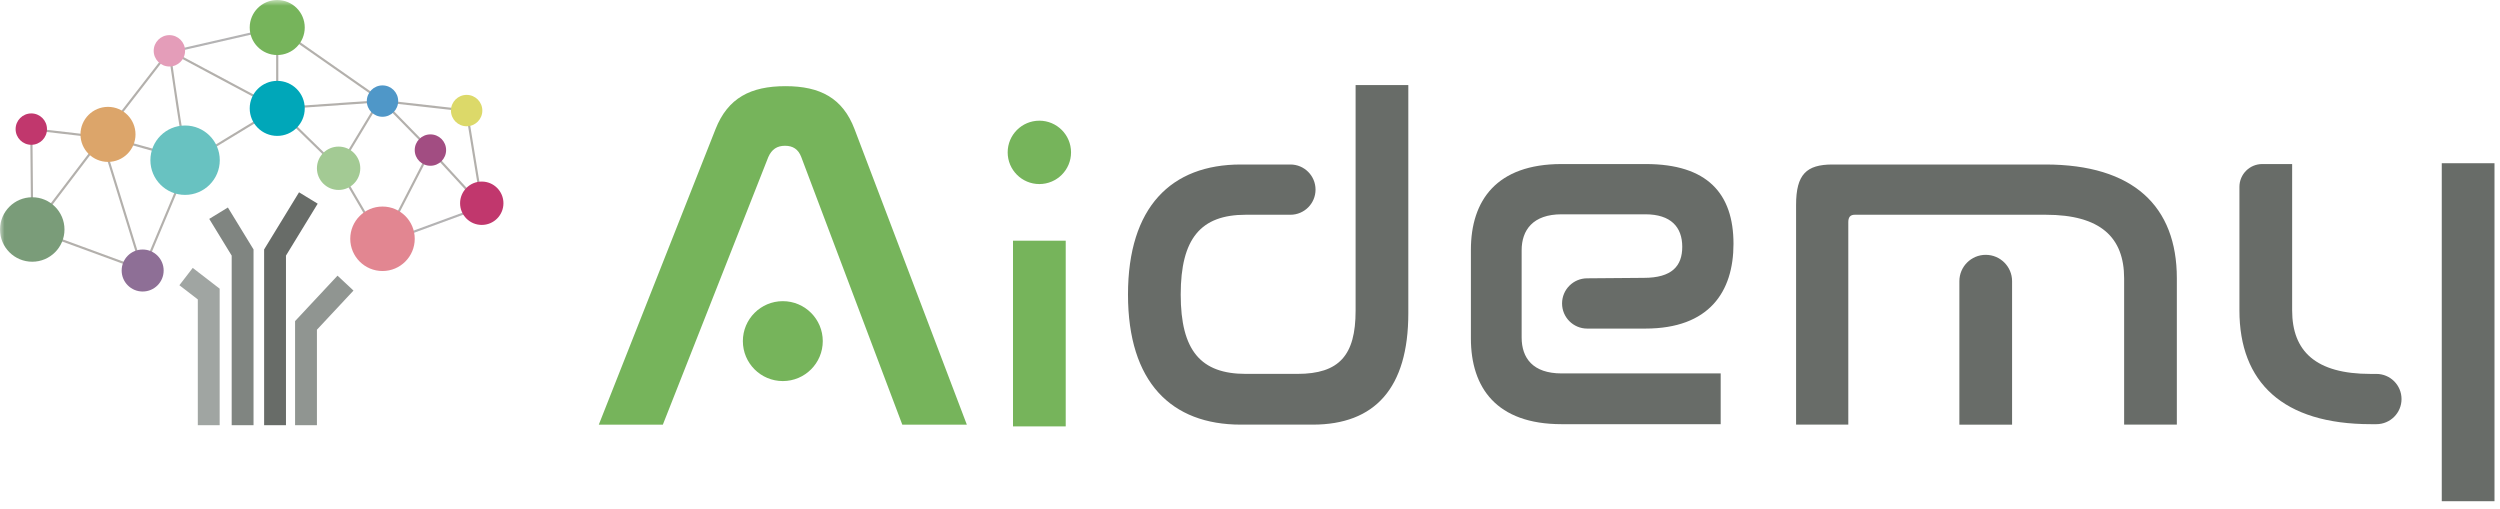 <?xml version="1.0" encoding="UTF-8"?>
<svg width="275px" height="56px" viewBox="0 0 275 56" version="1.1" xmlns="http://www.w3.org/2000/svg" xmlns:xlink="http://www.w3.org/1999/xlink">
    <!-- Generator: Sketch 47 (45396) - http://www.bohemiancoding.com/sketch -->
    <title>logo</title>
    <desc>Created with Sketch.</desc>
    <defs>
        <polygon id="path-1" points="0 56 274.393 56 274.393 0.867 0 0.867"></polygon>
    </defs>
    <g id="exports" stroke="none" stroke-width="1" fill="none" fill-rule="evenodd">
        <g id="Exports" transform="translate(-37, -44)">
            <g id="logo" transform="translate(37, 43)">
                <polygon id="Fill-1" fill="#686C68" points="268.594 56.133 274.394 56.133 274.394 18.955 268.594 18.955"></polygon>
                <g id="Group-38" transform="translate(0, 0.133)">
                    <path d="M86.408,10.345 C90.201,10.345 92.694,11.646 93.995,15.06 L106.351,47.577 L99.252,47.577 L88.142,18.149 C87.817,17.282 87.221,16.902 86.354,16.902 C85.487,16.902 84.891,17.282 84.511,18.149 L72.914,47.577 L65.869,47.577 L78.713,15.06 C80.067,11.646 82.56,10.345 86.408,10.345 Z" id="Fill-2" fill="#76B45B"></path>
                    <mask id="mask-2" fill="white">
                        <use xlink:href="#path-1"></use>
                    </mask>
                    <g id="Clip-5"></g>
                    <polygon id="Fill-4" fill="#76B45B" mask="url(#mask-2)" points="111.43 47.77 117.229 47.77 117.229 27.343 111.43 27.343"></polygon>
                    <path d="M149.116,35.057 C149.116,39.935 147.327,41.994 142.721,41.994 L137.03,41.994 C132.099,41.994 129.878,39.447 129.878,33.269 C129.878,27.091 132.099,24.49 137.03,24.49 L141.945,24.49 C143.471,24.49 144.709,23.253 144.709,21.726 C144.709,20.199 143.471,18.962 141.945,18.962 L136.489,18.962 C128.848,18.962 124.079,23.623 124.079,33.269 C124.079,42.916 128.848,47.576 136.489,47.576 L144.401,47.576 C151.23,47.576 154.915,43.565 154.915,35.329 L154.915,10.221 L149.116,10.221 L149.116,35.057 Z" id="Fill-6" fill="#686C68" mask="url(#mask-2)"></path>
                    <path d="M218.43,28.899 C216.829,28.899 215.531,30.197 215.531,31.798 L215.531,47.577 L221.329,47.577 L221.329,31.798 C221.329,30.197 220.031,28.899 218.43,28.899" id="Fill-7" fill="#686C68" mask="url(#mask-2)"></path>
                    <path d="M224.983,18.962 L201.579,18.962 C198.707,18.962 197.569,20.046 197.569,23.405 L197.569,47.576 L203.313,47.576 L203.313,25.303 C203.313,24.761 203.53,24.49 204.017,24.49 L225.037,24.49 C231.053,24.49 233.654,26.982 233.654,31.481 L233.654,47.576 L239.453,47.576 L239.453,31.481 C239.453,23.568 234.684,18.962 224.983,18.962" id="Fill-8" fill="#686C68" mask="url(#mask-2)"></path>
                    <path d="M261.404,41.998 L260.752,41.998 C254.737,41.998 252.136,39.506 252.136,35.007 L252.136,18.912 L248.848,18.912 C247.461,18.912 246.337,20.036 246.337,21.423 L246.337,35.007 C246.337,42.92 251.106,47.526 260.807,47.526 L261.404,47.526 C262.931,47.526 264.168,46.289 264.168,44.762 C264.168,43.236 262.931,41.998 261.404,41.998" id="Fill-9" fill="#686C68" mask="url(#mask-2)"></path>
                    <path d="M90.505,38.39 C90.505,40.817 88.537,42.785 86.11,42.785 C83.683,42.785 81.715,40.817 81.715,38.39 C81.715,35.963 83.683,33.995 86.11,33.995 C88.537,33.995 90.505,35.963 90.505,38.39" id="Fill-10" fill="#76B45B" mask="url(#mask-2)"></path>
                    <path d="M117.815,17.628 C117.815,19.553 116.254,21.114 114.329,21.114 C112.404,21.114 110.844,19.553 110.844,17.628 C110.844,15.703 112.404,14.142 114.329,14.142 C116.254,14.142 117.815,15.703 117.815,17.628" id="Fill-11" fill="#76B45B" mask="url(#mask-2)"></path>
                    <path d="M167.381,37.987 L167.381,28.395 C167.381,26.173 168.627,24.44 171.77,24.44 L180.983,24.44 C183.802,24.44 185.048,25.848 185.048,28.016 C185.048,30.13 183.91,31.431 180.821,31.431 L174.591,31.482 C173.065,31.482 171.827,32.72 171.827,34.247 C171.827,35.773 173.064,37.011 174.591,37.011 L180.983,37.011 C188.029,37.011 190.684,32.948 190.684,27.691 C190.684,22.164 187.812,18.912 181.038,18.912 L171.77,18.912 C164.617,18.912 161.799,22.923 161.799,28.342 L161.799,38.096 C161.799,43.515 164.617,47.526 171.77,47.526 L189.275,47.526 L189.275,41.943 L171.77,41.943 C168.627,41.943 167.381,40.264 167.381,37.987" id="Fill-12" fill="#686C68" mask="url(#mask-2)"></path>
                    <path d="M20.718,18.571 C20.726,18.576 20.734,18.582 20.741,18.587 L30.253,12.797 L18.784,6.674 C19.409,11.159 20.387,17.651 20.718,18.571 L20.718,18.571 Z M3.564,15.204 L3.663,25.759 L11.034,16.066 L3.564,15.204 Z M30.615,12.739 L37.35,19.317 L42.067,27.365 L47.318,17.167 L52.873,23.21 L51.226,13.14 L42.03,12.103 L42.005,12.085 L30.615,4.125 L30.615,12.739 Z M11.313,16.098 L15.709,30.328 L20.56,18.787 C20.548,18.766 20.535,18.74 20.521,18.706 C19.793,18.281 15.082,16.964 12.111,16.19 L11.313,16.098 Z M15.674,31.031 L11.134,16.333 L3.429,26.464 L3.322,14.934 L11.203,15.845 L11.225,15.815 L11.236,15.848 L12.155,15.955 C14.355,16.527 19.034,17.779 20.429,18.417 C20.261,17.794 19.971,16.285 19.405,12.583 C18.942,9.557 18.518,6.504 18.514,6.474 L18.481,6.24 L30.375,12.589 L30.375,3.663 L42.118,11.871 L51.434,12.921 L51.449,13.011 L53.24,23.965 L47.374,17.583 L42.081,27.864 L37.151,19.453 L30.478,12.941 L20.802,18.831 L15.674,31.031 Z" id="Fill-13" fill="#B3B0AC" mask="url(#mask-2)"></path>
                    <path d="M15.987,30.792 C11.773,29.24 3.743,26.289 3.517,26.228 L3.576,25.995 C3.819,26.055 15.57,30.382 16.07,30.566 L15.987,30.792 Z" id="Fill-14" fill="#B3B0AC" mask="url(#mask-2)"></path>
                    <polygon id="Fill-15" fill="#B3B0AC" mask="url(#mask-2)" points="11.275 16.147 11.085 16 18.538 6.383 18.728 6.53"></polygon>
                    <polygon id="Fill-16" fill="#B4B3B4" mask="url(#mask-2)" points="19.784 6.473 19.73 6.239 30.469 3.777 30.522 4.011"></polygon>
                    <polygon id="Fill-17" fill="#B3B0AC" mask="url(#mask-2)" points="47.261 17.459 42.028 12.11 30.504 12.91 30.488 12.67 42.122 11.863 47.433 17.291"></polygon>
                    <polygon id="Fill-18" fill="#B3B0AC" mask="url(#mask-2)" points="37.349 19.439 37.143 19.316 41.571 11.975 41.777 12.098"></polygon>
                    <polygon id="Fill-19" fill="#B4B3B4" mask="url(#mask-2)" points="42.116 27.727 42.033 27.501 53.016 23.474 53.098 23.7"></polygon>
                    <path d="M7.093,26.111 C7.093,28.07 5.505,29.657 3.546,29.657 C1.587,29.657 -0.001,28.07 -0.001,26.111 C-0.001,24.152 1.587,22.565 3.546,22.565 C5.505,22.565 7.093,24.152 7.093,26.111" id="Fill-20" fill="#7A9C79" mask="url(#mask-2)"></path>
                    <path d="M24.176,18.489 C24.176,20.597 22.467,22.306 20.359,22.306 C18.251,22.306 16.543,20.597 16.543,18.489 C16.543,16.381 18.251,14.672 20.359,14.672 C22.467,14.672 24.176,16.381 24.176,18.489" id="Fill-21" fill="#68C2C1" mask="url(#mask-2)"></path>
                    <path d="M45.621,27.133 C45.621,29.092 44.033,30.679 42.075,30.679 C40.116,30.679 38.528,29.092 38.528,27.133 C38.528,25.174 40.116,23.587 42.075,23.587 C44.033,23.587 45.621,25.174 45.621,27.133" id="Fill-22" fill="#E28691" mask="url(#mask-2)"></path>
                    <path d="M33.522,12.79 C33.522,14.461 32.167,15.816 30.495,15.816 C28.823,15.816 27.468,14.461 27.468,12.79 C27.468,11.117 28.823,9.762 30.495,9.762 C32.167,9.762 33.522,11.117 33.522,12.79" id="Fill-23" fill="#00A7B9" mask="url(#mask-2)"></path>
                    <path d="M33.522,3.894 C33.522,5.566 32.167,6.921 30.495,6.921 C28.823,6.921 27.468,5.566 27.468,3.894 C27.468,2.222 28.823,0.867 30.495,0.867 C32.167,0.867 33.522,2.222 33.522,3.894" id="Fill-24" fill="#76B45B" mask="url(#mask-2)"></path>
                    <path d="M14.906,15.649 C14.906,17.321 13.551,18.676 11.879,18.676 C10.207,18.676 8.852,17.321 8.852,15.649 C8.852,13.977 10.207,12.622 11.879,12.622 C13.551,12.622 14.906,13.977 14.906,15.649" id="Fill-25" fill="#DCA56A" mask="url(#mask-2)"></path>
                    <path d="M18.002,30.624 C18.002,31.9 16.968,32.934 15.692,32.934 C14.416,32.934 13.382,31.9 13.382,30.624 C13.382,29.348 14.416,28.314 15.692,28.314 C16.968,28.314 18.002,29.348 18.002,30.624" id="Fill-26" fill="#8E6F96" mask="url(#mask-2)"></path>
                    <path d="M5.169,15.069 C5.169,16.022 4.396,16.795 3.443,16.795 C2.49,16.795 1.717,16.022 1.717,15.069 C1.717,14.116 2.49,13.343 3.443,13.343 C4.396,13.343 5.169,14.116 5.169,15.069" id="Fill-27" fill="#C1376D" mask="url(#mask-2)"></path>
                    <path d="M20.359,6.457 C20.359,7.41 19.586,8.183 18.633,8.183 C17.68,8.183 16.907,7.41 16.907,6.457 C16.907,5.504 17.68,4.731 18.633,4.731 C19.586,4.731 20.359,5.504 20.359,6.457" id="Fill-28" fill="#E49DB9" mask="url(#mask-2)"></path>
                    <path d="M43.8,11.986 C43.8,12.94 43.027,13.713 42.074,13.713 C41.121,13.713 40.348,12.94 40.348,11.986 C40.348,11.034 41.121,10.261 42.074,10.261 C43.027,10.261 43.8,11.034 43.8,11.986" id="Fill-29" fill="#4F97C8" mask="url(#mask-2)"></path>
                    <path d="M53.057,13.03 C53.057,13.983 52.284,14.756 51.331,14.756 C50.378,14.756 49.605,13.983 49.605,13.03 C49.605,12.077 50.378,11.304 51.331,11.304 C52.284,11.304 53.057,12.077 53.057,13.03" id="Fill-30" fill="#DCD969" mask="url(#mask-2)"></path>
                    <path d="M49.072,17.375 C49.072,18.328 48.3,19.101 47.346,19.101 C46.394,19.101 45.62,18.328 45.62,17.375 C45.62,16.422 46.394,15.649 47.346,15.649 C48.3,15.649 49.072,16.422 49.072,17.375" id="Fill-31" fill="#A24D82" mask="url(#mask-2)"></path>
                    <path d="M55.379,23.224 C55.379,24.541 54.311,25.609 52.994,25.609 C51.677,25.609 50.609,24.541 50.609,23.224 C50.609,21.907 51.677,20.839 52.994,20.839 C54.311,20.839 55.379,21.907 55.379,23.224" id="Fill-32" fill="#C1376D" mask="url(#mask-2)"></path>
                    <path d="M39.631,19.377 C39.631,20.694 38.563,21.762 37.246,21.762 C35.929,21.762 34.861,20.694 34.861,19.377 C34.861,18.06 35.929,16.992 37.246,16.992 C38.563,16.992 39.631,18.06 39.631,19.377" id="Fill-33" fill="#A3CA94" mask="url(#mask-2)"></path>
                    <polygon id="Fill-34" fill="#A0A5A2" mask="url(#mask-2)" points="24.163 47.639 21.759 47.639 21.759 33.804 19.732 32.242 21.201 30.337 24.163 32.621"></polygon>
                    <polygon id="Fill-35" fill="#808581" mask="url(#mask-2)" points="27.889 47.639 25.485 47.639 25.485 28.983 23.016 24.945 25.068 23.691 27.889 28.306"></polygon>
                    <polygon id="Fill-36" fill="#686C68" mask="url(#mask-2)" points="31.457 47.639 29.053 47.639 29.053 28.306 32.894 22.02 34.946 23.273 31.457 28.983"></polygon>
                    <polygon id="Fill-37" fill="#909591" mask="url(#mask-2)" points="34.862 47.639 32.458 47.639 32.458 36.188 37.126 31.191 38.883 32.831 34.862 37.136"></polygon>
                </g>
            </g>
        </g>
    </g>
</svg>